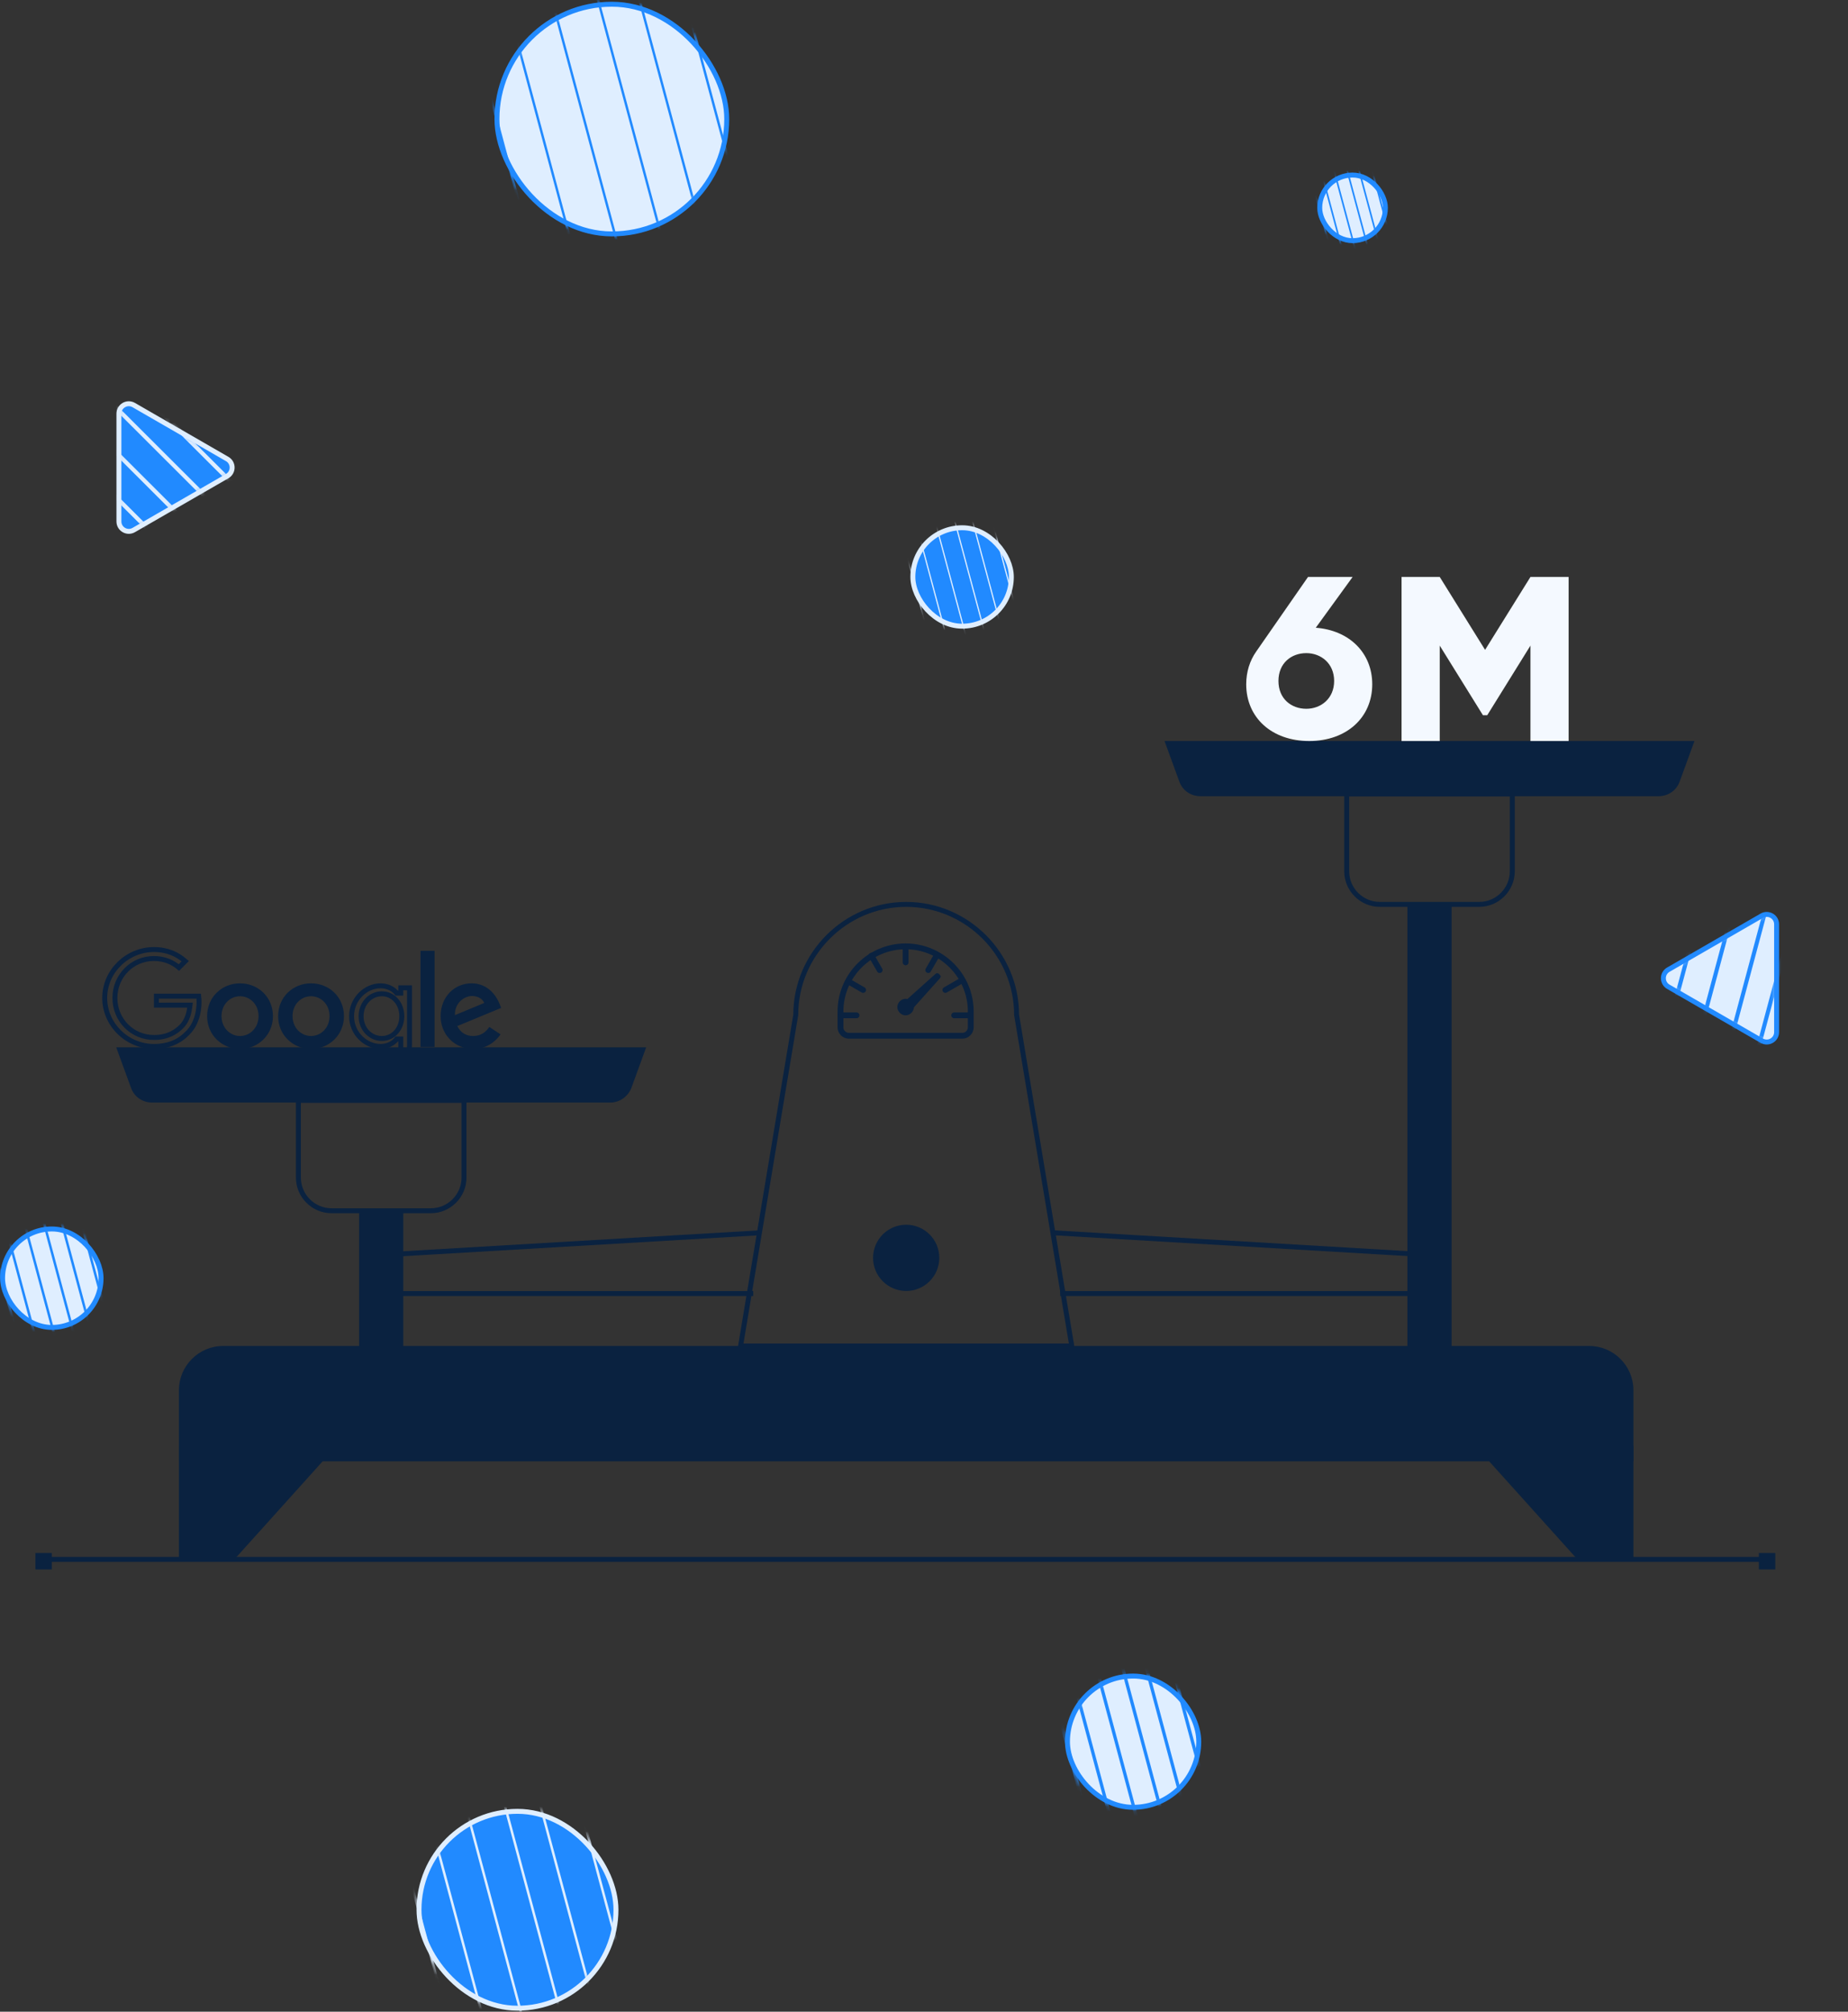 <svg width="374" height="407" viewBox="0 0 374 407" fill="none" xmlns="http://www.w3.org/2000/svg">
<rect x="0" y="0" width="374" height="407" fill="#333333" stroke="none"/>
<rect x="100.573" y="0.856" width="46.506" height="46.465" rx="23.232" fill="#DFEEFF" stroke="#218AFF"/>
<mask id="mask0" mask-type="alpha" maskUnits="userSpaceOnUse" x="100" y="0" width="48" height="48">
<rect width="46.506" height="46.465" rx="23.232" transform="matrix(-1 0 0 1 147.079 0.856)" fill="#E9F3FF" stroke="#218AFF"/>
</mask>
<g mask="url(#mask0)">
<rect width="0.484" height="132.402" transform="matrix(-0.966 0.259 0.259 0.966 138.818 -35.356)" fill="#218AFF"/>
<rect width="0.484" height="132.402" transform="matrix(-0.966 0.259 0.259 0.966 111.807 -35.356)" fill="#218AFF"/>
<rect width="0.484" height="132.402" transform="matrix(-0.966 0.259 0.259 0.966 84.795 -35.356)" fill="#218AFF"/>
<rect width="0.484" height="132.402" transform="matrix(-0.966 0.259 0.259 0.966 129.517 -35.356)" fill="#218AFF"/>
<rect width="0.484" height="132.402" transform="matrix(-0.966 0.259 0.259 0.966 102.506 -35.356)" fill="#218AFF"/>
<rect width="0.484" height="132.402" transform="matrix(-0.966 0.259 0.259 0.966 75.495 -35.356)" fill="#218AFF"/>
<rect width="0.484" height="132.402" transform="matrix(-0.966 0.259 0.259 0.966 147.227 -35.356)" fill="#218AFF"/>
<rect width="0.484" height="132.402" transform="matrix(-0.966 0.259 0.259 0.966 120.215 -35.356)" fill="#218AFF"/>
<rect width="0.484" height="132.402" transform="matrix(-0.966 0.259 0.259 0.966 93.204 -35.356)" fill="#218AFF"/>
<rect width="0.484" height="132.402" transform="matrix(-0.966 0.259 0.259 0.966 66.193 -35.356)" fill="#218AFF"/>
</g>
<path d="M330.572 281.246V295.652H36.214V281.246C36.214 276.333 40.236 272.312 45.151 272.312H321.634C326.55 272.312 330.572 276.333 330.572 281.246Z" fill="#0A2240"/>
<path d="M67.205 292.525V293.53L47.096 315.865H36.214V292.525H67.205Z" fill="#0A2240"/>
<path d="M299.469 292.525V293.53L319.578 315.865H330.572V292.525H299.469Z" fill="#0A2240"/>
<path d="M123.512 223.065H30.785C28.886 223.065 27.21 221.948 26.54 220.161L23.523 211.897H130.774L127.757 220.161C127.087 221.836 125.411 223.065 123.512 223.065Z" fill="#0A2240"/>
<path d="M183.28 191.462C176.019 191.462 170.098 197.38 170.098 204.639V207.878C170.098 208.771 170.88 209.553 171.773 209.553H194.788C195.681 209.553 196.463 208.771 196.463 207.878V204.639C196.463 197.38 190.542 191.462 183.28 191.462Z" stroke="#0A2240" stroke-width="1.177" stroke-miterlimit="10"/>
<path d="M183.281 205.42C184.175 205.42 184.957 204.639 184.957 203.745C184.957 202.852 184.175 202.07 183.281 202.07C182.387 202.07 181.605 202.852 181.605 203.745C181.605 204.639 182.387 205.42 183.281 205.42Z" fill="#0A2240"/>
<path d="M189.314 197.045L182.946 202.741C182.723 202.964 182.611 203.187 182.611 203.522C182.611 204.081 183.058 204.639 183.728 204.639C184.063 204.639 184.287 204.527 184.51 204.304L190.208 197.939C190.431 197.715 190.431 197.38 190.208 197.269C189.984 196.822 189.537 196.822 189.314 197.045Z" fill="#0A2240"/>
<path d="M170.098 205.421H173.337" stroke="#0A2240" stroke-width="1.177" stroke-miterlimit="10" stroke-linecap="round"/>
<path d="M183.28 191.462V194.7" stroke="#0A2240" stroke-width="1.177" stroke-miterlimit="10" stroke-linecap="round"/>
<path d="M193.112 205.421H196.352" stroke="#0A2240" stroke-width="1.177" stroke-miterlimit="10" stroke-linecap="round"/>
<path d="M171.774 198.608L174.679 200.283" stroke="#0A2240" stroke-width="1.177" stroke-miterlimit="10" stroke-linecap="round"/>
<path d="M176.354 193.36L178.029 196.263" stroke="#0A2240" stroke-width="1.177" stroke-miterlimit="10" stroke-linecap="round"/>
<path d="M194.228 198.608L191.324 200.283" stroke="#0A2240" stroke-width="1.177" stroke-miterlimit="10" stroke-linecap="round"/>
<path d="M189.538 193.36L187.862 196.263" stroke="#0A2240" stroke-width="1.177" stroke-miterlimit="10" stroke-linecap="round"/>
<path d="M81.618 244.953H72.68V282.81H81.618V244.953Z" fill="#0A2240"/>
<path d="M293.772 182.974H284.834V282.81H293.772V182.974Z" fill="#0A2240"/>
<path d="M87.203 244.953H67.094C63.407 244.953 60.391 241.938 60.391 238.252V222.618H93.906V238.252C93.906 241.938 90.89 244.953 87.203 244.953Z" stroke="#0A2240" stroke-miterlimit="10"/>
<path d="M183.393 182.974C171.104 182.974 161.049 193.025 161.049 205.309L149.877 272.312H216.908L205.736 205.309C205.736 193.025 195.682 182.974 183.393 182.974Z" stroke="#0A2240" stroke-miterlimit="10"/>
<path d="M183.393 261.186C187.095 261.186 190.096 258.186 190.096 254.486C190.096 250.785 187.095 247.785 183.393 247.785C179.691 247.785 176.69 250.785 176.69 254.486C176.69 258.186 179.691 261.186 183.393 261.186Z" fill="#0A2240"/>
<path d="M214.563 261.704H288.297L289.303 253.887L213.334 249.42" stroke="#0A2240" stroke-miterlimit="10"/>
<path d="M152.446 261.704H78.6L77.595 253.887L153.675 249.42" stroke="#0A2240" stroke-miterlimit="10"/>
<path d="M335.666 161.086H242.939C241.04 161.086 239.364 159.969 238.694 158.183L235.678 149.919H342.928L339.911 158.183C339.241 159.969 337.565 161.086 335.666 161.086Z" fill="#0A2240"/>
<path d="M299.358 182.974H279.249C275.562 182.974 272.545 179.959 272.545 176.274V160.639H306.061V176.274C306.061 179.959 303.045 182.974 299.358 182.974Z" stroke="#0A2240" stroke-miterlimit="10"/>
<path d="M55.239 205.58C55.239 209.4 52.248 212.215 48.577 212.215C44.907 212.215 41.916 209.4 41.916 205.58C41.916 201.733 44.907 198.945 48.577 198.945C52.248 198.945 55.239 201.733 55.239 205.58ZM52.323 205.58C52.323 203.193 50.589 201.56 48.577 201.56C46.565 201.56 44.832 203.193 44.832 205.58C44.832 207.943 46.565 209.601 48.577 209.601C50.589 209.601 52.323 207.94 52.323 205.58Z" fill="#0A2240"/>
<path d="M69.611 205.58C69.611 209.4 66.62 212.215 62.949 212.215C59.278 212.215 56.287 209.4 56.287 205.58C56.287 201.736 59.278 198.945 62.949 198.945C66.62 198.945 69.611 201.733 69.611 205.58ZM66.694 205.58C66.694 203.193 64.961 201.56 62.949 201.56C60.937 201.56 59.203 203.193 59.203 205.58C59.203 207.943 60.937 209.601 62.949 209.601C64.961 209.601 66.694 207.94 66.694 205.58Z" fill="#0A2240"/>
<path d="M81.114 200.429V199.849H82.883V211.258C82.883 213.608 82.192 215.19 81.162 216.186C80.128 217.187 78.687 217.659 77.072 217.659C74.38 217.659 72.659 216.029 71.861 214.51L73.482 213.836C74.082 214.916 75.265 216.048 77.069 216.048C78.268 216.048 79.299 215.675 80.027 214.897C80.751 214.123 81.114 213.014 81.114 211.659V210.704V210.204H80.614H80.512H80.274L80.124 210.39C79.57 211.072 78.458 211.712 77.015 211.712C73.976 211.712 71.153 209.051 71.153 205.604C71.153 202.127 73.979 199.445 77.015 199.445C78.455 199.445 79.571 200.086 80.129 200.751L80.279 200.929H80.512H80.614H81.114V200.429ZM81.321 205.604C81.321 203.05 79.591 201.06 77.276 201.06C74.957 201.06 73.078 203.024 73.078 205.604C73.078 208.167 74.963 210.101 77.276 210.101C79.586 210.101 81.321 208.141 81.321 205.604Z" stroke="#0A2240"/>
<path d="M87.949 192.364V211.808H85.105V192.364H87.949Z" fill="#0A2240"/>
<path d="M99.033 207.764L101.297 209.272C100.566 210.352 98.806 212.212 95.764 212.212C91.991 212.212 89.174 209.299 89.174 205.577C89.174 201.632 92.015 198.943 95.437 198.943C98.883 198.943 100.569 201.683 101.12 203.163L101.422 203.917L92.545 207.591C93.225 208.922 94.282 209.601 95.764 209.601C97.249 209.601 98.279 208.871 99.033 207.764ZM92.066 205.377L98 202.915C97.674 202.086 96.692 201.509 95.536 201.509C94.054 201.509 91.991 202.816 92.066 205.377Z" fill="#0A2240"/>
<path d="M37.883 203.351L31.649 203.354V201.539H40.215C40.261 201.901 40.284 202.305 40.284 202.738C40.284 204.777 39.724 207.237 37.991 208.969L37.991 208.969L37.984 208.976C36.273 210.755 34.093 211.712 31.152 211.712C25.736 211.712 21.191 207.302 21.191 201.91C21.191 196.518 25.736 192.108 31.152 192.108C33.917 192.108 35.937 193.102 37.495 194.462L36.21 195.746C34.965 194.701 33.319 193.922 31.149 193.922C26.715 193.922 23.254 197.496 23.254 201.91C23.254 206.324 26.715 209.897 31.149 209.897C34.004 209.897 35.657 208.741 36.71 207.69C37.603 206.797 38.162 205.548 38.379 203.917L38.454 203.351L37.883 203.351Z" stroke="#0A2240"/>
<rect x="355.964" y="314.205" width="3.322" height="3.319" fill="#0A2240"/>
<rect x="7.166" y="314.205" width="3.322" height="3.319" fill="#0A2240"/>
<path d="M8.828 315.49L357.625 315.49" stroke="#0A2240" stroke-miterlimit="10"/>
<rect x="84.799" y="366.465" width="39.862" height="39.827" rx="19.913" fill="#218AFF" stroke="#DFEEFF"/>
<mask id="mask1" mask-type="alpha" maskUnits="userSpaceOnUse" x="84" y="365" width="42" height="42">
<rect width="39.862" height="39.827" rx="19.913" transform="matrix(-1 0 0 1 124.661 366.465)" fill="#E9F3FF" stroke="#E9F3FF"/>
</mask>
<g mask="url(#mask1)">
<rect width="0.498" height="113.488" transform="matrix(-0.966 0.259 0.259 0.966 117.581 335.425)" fill="#DFEEFF"/>
<rect width="0.498" height="113.488" transform="matrix(-0.966 0.259 0.259 0.966 94.428 335.425)" fill="#DFEEFF"/>
<rect width="0.498" height="113.488" transform="matrix(-0.966 0.259 0.259 0.966 71.276 335.425)" fill="#DFEEFF"/>
<rect width="0.498" height="113.488" transform="matrix(-0.966 0.259 0.259 0.966 109.608 335.425)" fill="#DFEEFF"/>
<rect width="0.498" height="113.488" transform="matrix(-0.966 0.259 0.259 0.966 86.455 335.425)" fill="#DFEEFF"/>
<rect width="0.498" height="113.488" transform="matrix(-0.966 0.259 0.259 0.966 63.303 335.425)" fill="#DFEEFF"/>
<rect width="0.498" height="113.488" transform="matrix(-0.966 0.259 0.259 0.966 124.788 335.425)" fill="#DFEEFF"/>
<rect width="0.498" height="113.488" transform="matrix(-0.966 0.259 0.259 0.966 101.635 335.425)" fill="#DFEEFF"/>
<rect width="0.498" height="113.488" transform="matrix(-0.966 0.259 0.259 0.966 78.483 335.425)" fill="#DFEEFF"/>
<rect width="0.498" height="113.488" transform="matrix(-0.966 0.259 0.259 0.966 55.331 335.425)" fill="#DFEEFF"/>
</g>
<g clip-path="url(#clip0)">
<path fill-rule="evenodd" clip-rule="evenodd" d="M266.287 127.003C273.105 127.514 277.716 132.116 277.716 138.438C277.716 145.178 272.517 149.919 264.963 149.919C257.359 149.919 252.209 145.178 252.209 138.438C252.209 135.927 252.945 133.65 254.22 131.837L264.717 116.73H273.743L266.287 127.003ZM264.369 143.4C267.356 143.4 270.005 141.31 270.005 137.769C270.005 134.229 267.356 132.139 264.369 132.139C261.326 132.139 258.734 134.171 258.734 137.769C258.734 141.368 261.326 143.4 264.369 143.4ZM317.46 116.73V149.919H309.732V130.622L300.989 144.703H300.119L291.377 130.622V149.919H283.648V116.73H291.377L300.554 131.475L309.732 116.73H317.46Z" fill="#F4F9FF"/>
</g>
<rect x="184.747" y="106.773" width="19.931" height="19.913" rx="9.957" fill="#218AFF" stroke="#DFEEFF"/>
<mask id="mask2" mask-type="alpha" maskUnits="userSpaceOnUse" x="184" y="106" width="22" height="22">
<rect width="19.931" height="19.913" rx="9.957" transform="matrix(-1 0 0 1 204.678 106.773)" fill="#E9F3FF" stroke="#E9F3FF"/>
</mask>
<g mask="url(#mask2)">
<rect width="0.249" height="56.744" transform="matrix(-0.966 0.259 0.259 0.966 201.138 91.253)" fill="#DFEEFF"/>
<rect width="0.249" height="56.744" transform="matrix(-0.966 0.259 0.259 0.966 189.562 91.253)" fill="#DFEEFF"/>
<rect width="0.249" height="56.744" transform="matrix(-0.966 0.259 0.259 0.966 177.985 91.253)" fill="#DFEEFF"/>
<rect width="0.249" height="56.744" transform="matrix(-0.966 0.259 0.259 0.966 197.151 91.253)" fill="#DFEEFF"/>
<rect width="0.249" height="56.744" transform="matrix(-0.966 0.259 0.259 0.966 185.575 91.253)" fill="#DFEEFF"/>
<rect width="0.249" height="56.744" transform="matrix(-0.966 0.259 0.259 0.966 173.999 91.253)" fill="#DFEEFF"/>
<rect width="0.249" height="56.744" transform="matrix(-0.966 0.259 0.259 0.966 204.742 91.253)" fill="#DFEEFF"/>
<rect width="0.249" height="56.744" transform="matrix(-0.966 0.259 0.259 0.966 193.165 91.253)" fill="#DFEEFF"/>
<rect width="0.249" height="56.744" transform="matrix(-0.966 0.259 0.259 0.966 181.589 91.253)" fill="#DFEEFF"/>
<rect width="0.249" height="56.744" transform="matrix(-0.966 0.259 0.259 0.966 170.013 91.253)" fill="#DFEEFF"/>
</g>
<rect x="0.522" y="248.643" width="19.931" height="19.913" rx="9.957" fill="#DFEEFF" stroke="#218AFF"/>
<mask id="mask3" mask-type="alpha" maskUnits="userSpaceOnUse" x="0" y="248" width="21" height="22">
<rect width="19.931" height="19.913" rx="9.957" transform="matrix(-1 0 0 1 20.454 248.643)" fill="#E9F3FF" stroke="#218AFF"/>
</mask>
<g mask="url(#mask3)">
<rect width="0.498" height="56.744" transform="matrix(-0.966 0.259 0.259 0.966 16.913 233.123)" fill="#218AFF"/>
<rect width="0.498" height="56.744" transform="matrix(-0.966 0.259 0.259 0.966 5.337 233.123)" fill="#218AFF"/>
<rect width="0.498" height="56.744" transform="matrix(-0.966 0.259 0.259 0.966 -6.239 233.123)" fill="#218AFF"/>
<rect width="0.498" height="56.744" transform="matrix(-0.966 0.259 0.259 0.966 12.927 233.123)" fill="#218AFF"/>
<rect width="0.498" height="56.744" transform="matrix(-0.966 0.259 0.259 0.966 1.351 233.123)" fill="#218AFF"/>
<rect width="0.498" height="56.744" transform="matrix(-0.966 0.259 0.259 0.966 -10.226 233.123)" fill="#218AFF"/>
<rect width="0.498" height="56.744" transform="matrix(-0.966 0.259 0.259 0.966 20.517 233.123)" fill="#218AFF"/>
<rect width="0.498" height="56.744" transform="matrix(-0.966 0.259 0.259 0.966 8.941 233.123)" fill="#218AFF"/>
<rect width="0.498" height="56.744" transform="matrix(-0.966 0.259 0.259 0.966 -2.636 233.123)" fill="#218AFF"/>
<rect width="0.498" height="56.744" transform="matrix(-0.966 0.259 0.259 0.966 -14.211 233.123)" fill="#218AFF"/>
</g>
<rect x="267.088" y="35.416" width="13.287" height="13.276" rx="6.638" fill="#DFEEFF" stroke="#218AFF"/>
<mask id="mask4" mask-type="alpha" maskUnits="userSpaceOnUse" x="266" y="34" width="15" height="16">
<rect width="13.287" height="13.276" rx="6.638" transform="matrix(-1 0 0 1 280.376 35.416)" fill="#E9F3FF" stroke="#218AFF"/>
</mask>
<g mask="url(#mask4)">
<rect width="0.332" height="37.829" transform="matrix(-0.966 0.259 0.259 0.966 278.016 25.07)" fill="#218AFF"/>
<rect width="0.332" height="37.829" transform="matrix(-0.966 0.259 0.259 0.966 270.298 25.07)" fill="#218AFF"/>
<rect width="0.332" height="37.829" transform="matrix(-0.966 0.259 0.259 0.966 262.581 25.07)" fill="#218AFF"/>
<rect width="0.332" height="37.829" transform="matrix(-0.966 0.259 0.259 0.966 275.358 25.07)" fill="#218AFF"/>
<rect width="0.332" height="37.829" transform="matrix(-0.966 0.259 0.259 0.966 267.64 25.07)" fill="#218AFF"/>
<rect width="0.332" height="37.829" transform="matrix(-0.966 0.259 0.259 0.966 259.923 25.07)" fill="#218AFF"/>
<rect width="0.332" height="37.829" transform="matrix(-0.966 0.259 0.259 0.966 280.418 25.07)" fill="#218AFF"/>
<rect width="0.332" height="37.829" transform="matrix(-0.966 0.259 0.259 0.966 272.701 25.07)" fill="#218AFF"/>
<rect width="0.332" height="37.829" transform="matrix(-0.966 0.259 0.259 0.966 264.983 25.07)" fill="#218AFF"/>
<rect width="0.332" height="37.829" transform="matrix(-0.966 0.259 0.259 0.966 257.266 25.07)" fill="#218AFF"/>
</g>
<rect x="216.034" y="339.097" width="26.575" height="26.551" rx="13.276" fill="#DFEEFF" stroke="#218AFF"/>
<mask id="mask5" mask-type="alpha" maskUnits="userSpaceOnUse" x="215" y="338" width="29" height="29">
<rect width="26.575" height="26.551" rx="13.276" transform="matrix(-1 0 0 1 242.609 339.097)" fill="#E9F3FF" stroke="#218AFF"/>
</mask>
<g mask="url(#mask5)">
<rect width="0.664" height="75.658" transform="matrix(-0.966 0.259 0.259 0.966 237.888 318.404)" fill="#218AFF"/>
<rect width="0.664" height="75.658" transform="matrix(-0.966 0.259 0.259 0.966 222.453 318.404)" fill="#218AFF"/>
<rect width="0.664" height="75.658" transform="matrix(-0.966 0.259 0.259 0.966 207.019 318.404)" fill="#218AFF"/>
<rect width="0.664" height="75.658" transform="matrix(-0.966 0.259 0.259 0.966 232.573 318.404)" fill="#218AFF"/>
<rect width="0.664" height="75.658" transform="matrix(-0.966 0.259 0.259 0.966 217.138 318.404)" fill="#218AFF"/>
<rect width="0.664" height="75.658" transform="matrix(-0.966 0.259 0.259 0.966 201.703 318.404)" fill="#218AFF"/>
<rect width="0.664" height="75.658" transform="matrix(-0.966 0.259 0.259 0.966 242.693 318.404)" fill="#218AFF"/>
<rect width="0.664" height="75.658" transform="matrix(-0.966 0.259 0.259 0.966 227.258 318.404)" fill="#218AFF"/>
<rect width="0.664" height="75.658" transform="matrix(-0.966 0.259 0.259 0.966 211.823 318.404)" fill="#218AFF"/>
<rect width="0.664" height="75.658" transform="matrix(-0.966 0.259 0.259 0.966 196.39 318.404)" fill="#218AFF"/>
</g>
<path d="M356.551 185.27C357.885 184.501 359.551 185.462 359.551 187.001L359.551 208.818C359.551 210.357 357.884 211.32 356.55 210.551L337.638 199.642C336.305 198.872 336.305 196.948 337.639 196.179L356.551 185.27Z" fill="#DFEEFF" stroke="#218AFF"/>
<mask id="mask6" mask-type="alpha" maskUnits="userSpaceOnUse" x="336" y="184" width="24" height="27">
<path d="M356.551 185.27C357.885 184.501 359.551 185.462 359.551 187.001L359.551 208.818C359.551 210.357 357.884 211.32 356.55 210.551L337.638 199.642C336.305 198.872 336.305 196.948 337.639 196.179L356.551 185.27Z" fill="#C4C4C4"/>
</mask>
<g mask="url(#mask6)">
<mask id="mask7" mask-type="alpha" maskUnits="userSpaceOnUse" x="334" y="180" width="35" height="36">
<rect width="33.211" height="33.197" rx="16.598" transform="matrix(-0.866 -0.5 -0.5 0.866 373.936 191.836)" fill="#E9F3FF" stroke="#218AFF"/>
</mask>
<g mask="url(#mask7)">
<rect width="0.83" height="94.591" transform="matrix(-0.966 -0.259 -0.259 0.966 381.77 166.488)" fill="#218AFF"/>
<rect width="0.83" height="94.591" transform="matrix(-0.966 -0.259 -0.259 0.966 365.061 156.85)" fill="#218AFF"/>
<rect width="0.83" height="94.591" transform="matrix(-0.966 -0.259 -0.259 0.966 348.352 147.211)" fill="#218AFF"/>
<rect width="0.83" height="94.591" transform="matrix(-0.966 -0.259 -0.259 0.966 376.016 163.169)" fill="#218AFF"/>
<rect width="0.83" height="94.591" transform="matrix(-0.966 -0.259 -0.259 0.966 359.307 153.531)" fill="#218AFF"/>
<rect width="0.83" height="94.591" transform="matrix(-0.966 -0.259 -0.259 0.966 342.599 143.892)" fill="#218AFF"/>
<rect width="0.83" height="94.591" transform="matrix(-0.966 -0.259 -0.259 0.966 370.262 159.85)" fill="#218AFF"/>
<rect width="0.83" height="94.591" transform="matrix(-0.966 -0.259 -0.259 0.966 353.554 150.212)" fill="#218AFF"/>
<rect width="0.83" height="94.591" transform="matrix(-0.966 -0.259 -0.259 0.966 336.845 140.574)" fill="#218AFF"/>
</g>
</g>
<path d="M24.067 83.683C24.067 82.144 25.733 81.183 27.067 81.952L45.978 92.861C47.313 93.631 47.313 95.555 45.98 96.324L27.068 107.233C25.734 108.002 24.067 107.04 24.067 105.501L24.067 83.683Z" fill="#218AFF" stroke="#DFEEFF"/>
<mask id="mask8" mask-type="alpha" maskUnits="userSpaceOnUse" x="24" y="81" width="23" height="27">
<path d="M24.067 83.683C24.067 82.144 25.733 81.183 27.067 81.952L45.978 92.861C47.313 93.631 47.313 95.555 45.98 96.324L27.068 107.233C25.734 108.002 24.067 107.04 24.067 105.501L24.067 83.683Z" fill="#C4C4C4"/>
</mask>
<g mask="url(#mask8)">
<mask id="mask9" mask-type="alpha" maskUnits="userSpaceOnUse" x="15" y="77" width="35" height="35">
<rect width="33.211" height="33.197" rx="16.598" transform="matrix(-0.866 0.5 0.5 0.866 38.451 71.924)" fill="#E9F3FF" stroke="#E9F3FF"/>
</mask>
<g mask="url(#mask9)">
<rect width="0.83" height="94.591" transform="matrix(-0.707 0.707 0.708 0.707 37.105 42.833)" fill="#DFEEFF"/>
<rect width="0.83" height="94.591" transform="matrix(-0.707 0.707 0.708 0.707 20.396 52.471)" fill="#DFEEFF"/>
<rect width="0.83" height="94.591" transform="matrix(-0.707 0.707 0.708 0.707 3.688 62.109)" fill="#DFEEFF"/>
<rect width="0.83" height="94.591" transform="matrix(-0.707 0.707 0.708 0.707 -13.021 71.748)" fill="#DFEEFF"/>
<rect width="0.83" height="94.591" transform="matrix(-0.707 0.707 0.708 0.707 -29.73 81.386)" fill="#DFEEFF"/>
<rect width="0.83" height="94.591" transform="matrix(-0.707 0.707 0.708 0.707 31.351 46.152)" fill="#DFEEFF"/>
<rect width="0.83" height="94.591" transform="matrix(-0.707 0.707 0.708 0.707 14.643 55.79)" fill="#DFEEFF"/>
<rect width="0.83" height="94.591" transform="matrix(-0.707 0.707 0.708 0.707 -2.067 65.429)" fill="#DFEEFF"/>
<rect width="0.83" height="94.591" transform="matrix(-0.707 0.707 0.708 0.707 -18.775 75.067)" fill="#DFEEFF"/>
<rect width="0.83" height="94.591" transform="matrix(-0.707 0.707 0.708 0.707 -35.483 84.705)" fill="#DFEEFF"/>
<rect width="0.83" height="94.591" transform="matrix(-0.707 0.707 0.708 0.707 25.598 49.471)" fill="#DFEEFF"/>
<rect width="0.83" height="94.591" transform="matrix(-0.707 0.707 0.708 0.707 8.889 59.109)" fill="#DFEEFF"/>
<rect width="0.83" height="94.591" transform="matrix(-0.707 0.707 0.708 0.707 -7.82 68.747)" fill="#DFEEFF"/>
<rect width="0.83" height="94.591" transform="matrix(-0.707 0.707 0.708 0.707 -24.529 78.385)" fill="#DFEEFF"/>
<rect width="0.83" height="94.591" transform="matrix(-0.707 0.707 0.708 0.707 -41.237 88.024)" fill="#DFEEFF"/>
</g>
</g>
<defs>
<clipPath id="clip0">
<rect width="65.251" height="33.189" fill="white" transform="translate(252.209 116.73)"/>
</clipPath>
</defs>
</svg>
